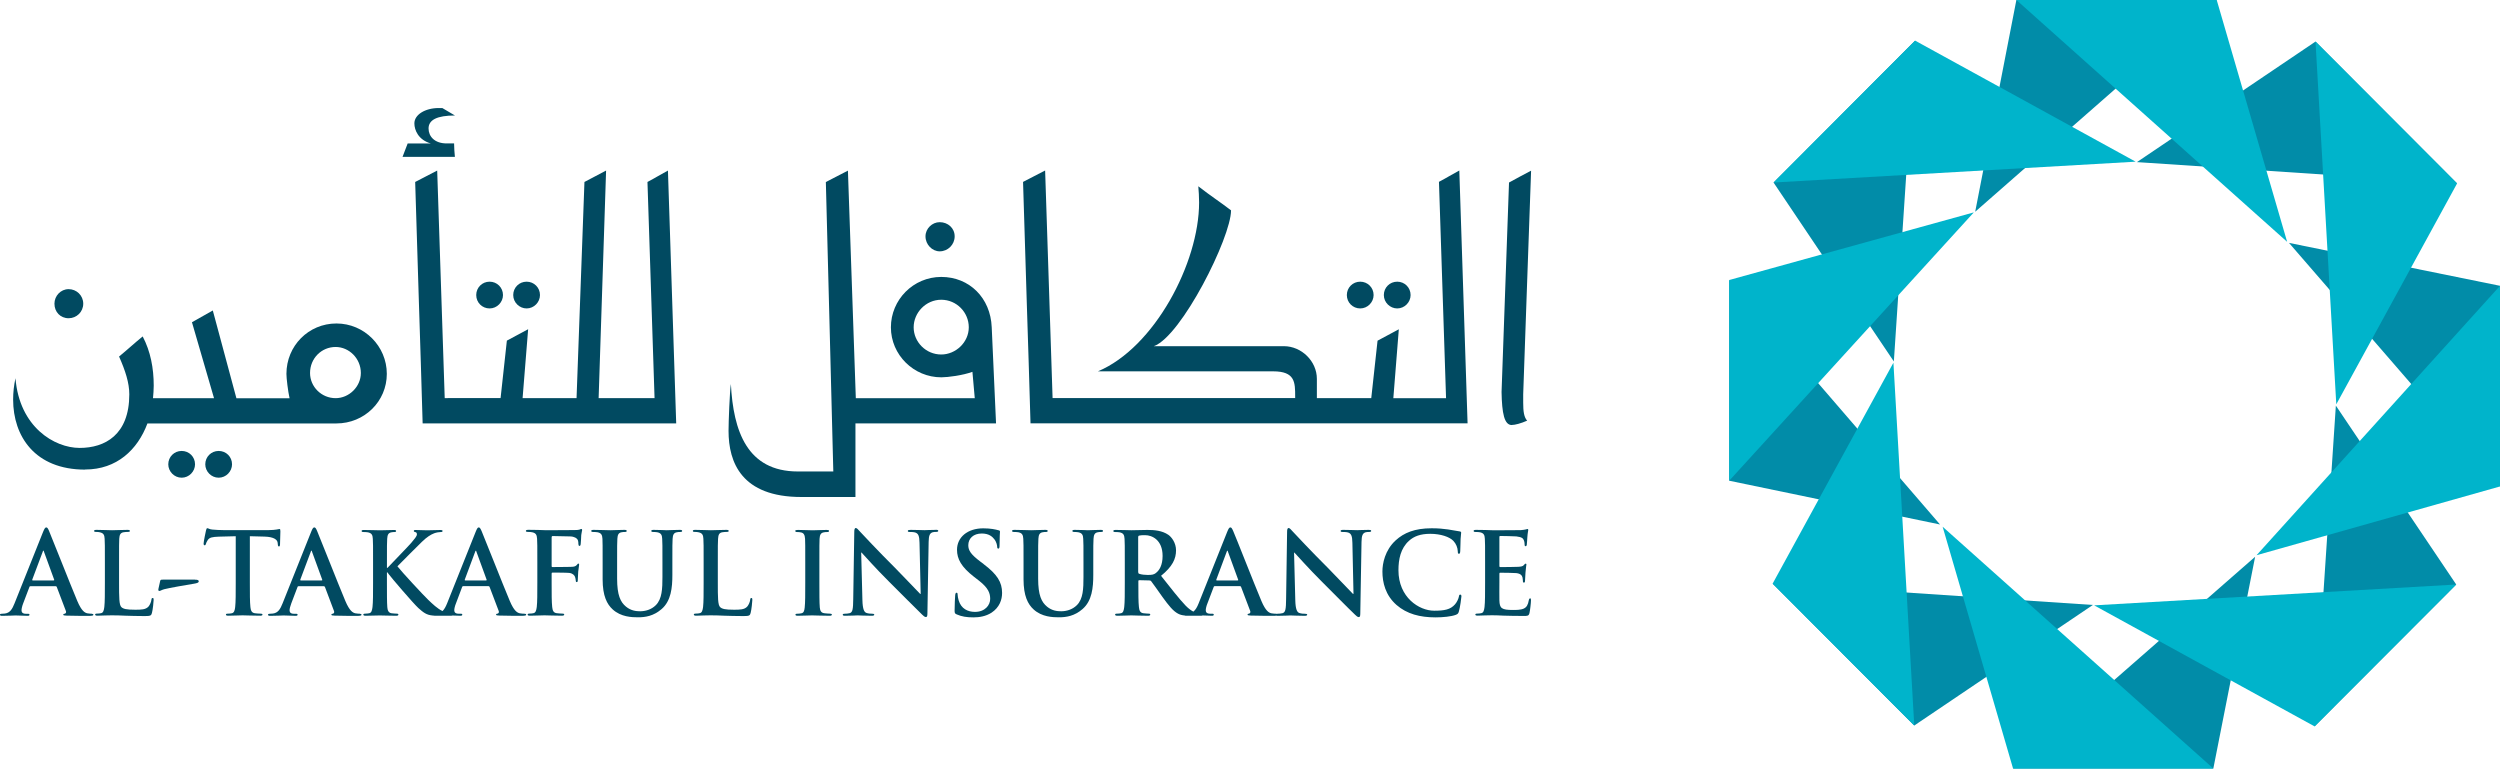 <svg xmlns="http://www.w3.org/2000/svg" id="Layer_1" data-name="Layer 1" viewBox="0 0 405.43 124.63"><defs><style>      .cls-1 {        fill: #00b4cb;      }      .cls-2 {        fill: #014a61;      }      .cls-3 {        fill: #018ca8;      }    </style></defs><polygon class="cls-3" points="326.46 124.63 358.94 124.63 365.72 90.29 326.46 124.63"></polygon><polygon class="cls-3" points="375.36 117.8 398.33 94.79 378.81 65.78 375.36 117.8"></polygon><polygon class="cls-1" points="398.33 94.79 375.36 117.8 339.61 98.17 398.33 94.79"></polygon><polygon class="cls-3" points="405.43 78.89 405.43 46.35 371.21 39.39 405.43 78.89"></polygon><polygon class="cls-1" points="405.43 46.35 405.43 78.89 365.95 90.04 405.43 46.35"></polygon><polygon class="cls-3" points="398.47 29.75 375.51 6.74 346.55 26.29 398.47 29.75"></polygon><polygon class="cls-1" points="375.51 6.73 398.47 29.75 378.88 65.57 375.51 6.73"></polygon><polygon class="cls-3" points="359.49 0 327 0 320.32 34.34 359.49 0"></polygon><polygon class="cls-1" points="327 0 359.49 0 370.91 39.22 327 0"></polygon><polygon class="cls-3" points="310.58 6.59 287.62 29.6 307.13 58.62 310.58 6.59"></polygon><polygon class="cls-1" points="287.62 29.6 310.58 6.59 346.34 26.22 287.62 29.6"></polygon><polygon class="cls-3" points="280.43 45.41 280.43 77.96 314.62 85.06 280.43 45.41"></polygon><polygon class="cls-1" points="280.43 77.96 280.43 45.41 320.1 34.44 280.43 77.96"></polygon><polygon class="cls-3" points="287.47 94.65 310.44 117.66 339.4 98.11 287.47 94.65"></polygon><polygon class="cls-1" points="310.44 117.66 287.47 94.65 307.06 58.82 310.44 117.66"></polygon><polygon class="cls-1" points="326.46 124.63 358.94 124.63 315.04 85.42 326.46 124.63"></polygon><g><path class="cls-2" d="M27.29,75.3c0,1.15.96,2.17,2.17,2.17s2.17-1.02,2.17-2.17c0-1.22-.96-2.17-2.17-2.17s-2.17.96-2.17,2.17Z"></path><path class="cls-2" d="M33.29,75.3c0,1.15.96,2.17,2.17,2.17s2.17-1.02,2.17-2.17c0-1.22-.96-2.17-2.17-2.17s-2.17.96-2.17,2.17Z"></path><path class="cls-2" d="M11.13,51.61c1.28,0,2.37-1.02,2.37-2.36s-1.09-2.36-2.37-2.36-2.3,1.09-2.3,2.36c0,1.34.96,2.36,2.3,2.36Z"></path><path class="cls-2" d="M13.82,76.14c5.11,0,8.49-3.19,10.09-7.47h14.94s15.71,0,15.71,0c4.53,0,8.17-3.57,8.17-8.04s-3.64-8.17-8.17-8.17-8.11,3.64-8.11,8.17c0,.7.25,2.81.51,3.96h-8.11s-.51,0-.51,0l-3.83-14.24-3.38,1.91,3.58,12.32h-9.9c.06-.64.12-1.34.12-2.04,0-2.81-.51-5.55-1.79-7.98-1.34,1.09-2.43,2.11-3.83,3.26,1.02,2.3,1.66,4.27,1.66,6.13,0,6.58-3.96,8.69-8.05,8.69s-9.77-3.38-10.41-11.3c-.25,1.15-.38,2.3-.38,3.45,0,5.94,3.51,11.37,11.69,11.37ZM54.43,56.27c2.17,0,4.09,1.85,4.09,4.22,0,2.23-1.92,4.08-4.09,4.08-2.3,0-4.15-1.85-4.15-4.08,0-2.37,1.85-4.22,4.15-4.22Z"></path><path class="cls-2" d="M73.65,23.26h-1.21c-1.98,0-2.94-1.15-2.94-2.43,0-1.4,1.4-2.1,4.28-2.1l-2.05-1.21h-.57c-2.24,0-3.96,1.09-3.96,2.49,0,1.08.64,2.68,2.68,3.26h-3.77l-.83,2.17h8.49c-.06-.51-.13-1.6-.13-2.17Z"></path><path class="cls-2" d="M72.63,64.57h0s-.51,0-.51,0l-1.22-36.91c-1.21.64-2.23,1.15-3.57,1.85.38,13.34.83,25.8,1.21,39.15h4.09s11.68,0,11.68,0h0s13.73,0,13.73,0h0s11.62,0,11.62,0l-1.34-41c-1.21.64-1.98,1.15-3.32,1.85l1.15,35.06h-8.11s-.96,0-.96,0l1.21-36.91-3.51,1.85-1.28,35.06h-8.17s-.58,0-.58,0l.9-11.18-3.45,1.85c-.32,2.88-.7,6.45-1.02,9.32h-8.56Z"></path><path class="cls-2" d="M79.4,50.02c1.21,0,2.17-1.02,2.17-2.17,0-1.21-.96-2.17-2.17-2.17s-2.17.96-2.17,2.17.96,2.17,2.17,2.17Z"></path><path class="cls-2" d="M85.4,50.02c1.21,0,2.17-1.02,2.17-2.17,0-1.21-.96-2.17-2.17-2.17s-2.17.96-2.17,2.17,1.02,2.17,2.17,2.17Z"></path><path class="cls-2" d="M129.98,80.6h8.75v-11.94h22.8l-.7-15.58c-.19-4.79-3.64-8.17-8.18-8.17s-8.17,3.7-8.17,8.17,3.7,8.11,8.17,8.11c1.08,0,3.51-.32,5.05-.89l.38,4.28h-19.29l-1.28-36.91c-1.21.64-2.24,1.15-3.58,1.85.39,15.39.83,31.55,1.21,46.94h-5.75c-8.24,0-10.47-6.58-10.86-14.18-.19,1.21-.38,6.13-.38,7.6,0,5.11,2.11,10.72,11.81,10.72ZM152.64,57.49c-2.49,0-4.47-2.04-4.47-4.41s1.98-4.47,4.47-4.47,4.47,2.04,4.47,4.47-2.11,4.41-4.47,4.41Z"></path><path class="cls-2" d="M152.39,40.76c1.34,0,2.43-1.09,2.43-2.43s-1.09-2.3-2.43-2.3c-1.21,0-2.3,1.03-2.3,2.3,0,1.34,1.09,2.43,2.3,2.43Z"></path><path class="cls-2" d="M226.59,50.02c1.21,0,2.17-1.02,2.17-2.17,0-1.21-.96-2.17-2.17-2.17s-2.17.96-2.17,2.17,1.02,2.17,2.17,2.17Z"></path><path class="cls-2" d="M220.59,50.02c1.21,0,2.17-1.02,2.17-2.17,0-1.21-.96-2.17-2.17-2.17s-2.17.96-2.17,2.17.96,2.17,2.17,2.17Z"></path><path class="cls-2" d="M233.36,29.52l1.15,35.06h-7.98s-.57,0-.57,0l.89-11.18-3.45,1.85c-.32,2.88-.7,6.45-1.02,9.32h-8.56s-.26,0-.26,0v-3.13c0-2.87-2.49-5.3-5.36-5.3h-21.08c4.47-1.6,12.52-17.63,12.52-22.03-2.11-1.6-3.07-2.17-5.31-3.9.07.83.13,1.66.13,2.62,0,9.84-7.28,23.56-16.41,27.39h28.42c3.57,0,3.57,1.79,3.57,4.09v.25h-39.34s0,0,0,0l-1.21-36.91c-1.21.64-2.23,1.15-3.58,1.85.38,13.35.83,25.8,1.21,39.15h3.58s43.1,0,43.1,0h0s11.69,0,11.69,0h0s12.51,0,12.51,0l-1.34-41c-1.21.64-1.98,1.15-3.32,1.85Z"></path><path class="cls-2" d="M245.17,68.92c.51,0,1.47-.25,2.49-.7-.51-.57-.64-1.47-.64-2.93v-1.34c.44-12.14.83-24.08,1.28-36.27-1.21.64-2.3,1.21-3.58,1.92l-1.21,33.97c.06,3.45.44,5.36,1.66,5.36Z"></path><path class="cls-2" d="M14.92,99.53c-.22,0-.5-.02-.77-.07-.39-.09-.92-.35-1.62-2.01-1.18-2.8-4.13-10.32-4.57-11.33-.18-.43-.29-.59-.46-.59-.18,0-.29.2-.52.74l-4.62,11.57c-.37.92-.72,1.55-1.57,1.66-.15.02-.4.04-.57.04-.15,0-.22.04-.22.15,0,.15.11.18.35.18.96,0,1.97-.06,2.17-.06.57,0,1.37.06,1.95.06.2,0,.31-.04.31-.18,0-.11-.05-.15-.28-.15h-.27c-.57,0-.74-.24-.74-.57,0-.22.09-.66.27-1.12l1-2.63c.03-.11.07-.15.16-.15h4.11c.09,0,.15.03.18.13l1.48,3.9c.09.22-.04.39-.17.42-.18.02-.26.05-.26.17,0,.13.22.13.55.15,1.48.04,2.82.04,3.48.04s.85-.04.85-.18c0-.13-.09-.15-.24-.15ZM8.69,94.13h-3.39c-.07,0-.09-.05-.07-.13l1.7-4.53c.02-.08.05-.17.11-.17s.07.09.09.17l1.66,4.55c.02.06,0,.11-.09.11Z"></path><path class="cls-2" d="M24.76,96.98c-.15,0-.19.11-.2.28-.04.35-.26.86-.48,1.11-.46.5-1.18.51-2.15.51-1.44,0-1.92-.13-2.23-.41-.39-.33-.39-1.6-.39-3.96v-3.24c0-2.8,0-3.32.03-3.9.04-.64.19-.96.68-1.05.22-.04.51-.06.72-.06.22,0,.33-.04.33-.16s-.13-.17-.39-.17c-.72,0-2.06.06-2.5.06-.5,0-1.66-.06-2.52-.06-.28,0-.4.04-.4.17s.11.16.31.16c.24,0,.46.02.61.06.61.13.76.43.79,1.05.04.59.04,1.1.04,3.9v3.24c0,1.69,0,3.15-.09,3.92-.07.53-.16.94-.53,1.01-.17.04-.39.07-.66.07-.22,0-.3.06-.3.15,0,.13.13.19.37.19.37,0,.85-.04,1.27-.04.44-.02.85-.02,1.05-.02.76,0,1.42.02,2.25.06.83.02,1.79.06,3.11.06.95,0,1.05-.09,1.16-.5.15-.53.28-1.91.28-2.12,0-.22-.02-.31-.15-.31Z"></path><path class="cls-2" d="M31.64,94h-5.23c-.32,0-.39.02-.44.24l-.28,1.27c-.04.19,0,.33.15.33s.44-.2.81-.29c.64-.18,4.02-.77,4.75-.88.52-.09.83-.15.83-.4,0-.22-.26-.26-.59-.26Z"></path><path class="cls-2" d="M42.86,87.02c1.64.04,2.14.55,2.17,1.03l.02.2c.02.28.06.37.2.37.11,0,.15-.11.16-.3,0-.48.06-1.75.06-2.14,0-.28-.02-.39-.15-.39-.07,0-.22.04-.5.09-.28.04-.68.09-1.27.09h-7.29c-.61,0-1.31-.04-1.84-.09-.46-.04-.65-.22-.79-.22-.11,0-.17.11-.22.35-.04.15-.39,1.83-.39,2.12,0,.2.04.3.17.3.11,0,.17-.07.2-.22.04-.15.13-.37.31-.64.28-.41.72-.5,1.79-.54l2.74-.07v7.55c0,1.7,0,3.15-.09,3.93-.06.53-.17.94-.54,1.01-.17.04-.39.07-.67.07-.22,0-.29.05-.29.15,0,.13.13.18.37.18.74,0,1.9-.06,2.32-.06.51,0,1.68.06,2.89.06.2,0,.35-.06.35-.18,0-.09-.09-.15-.3-.15-.28,0-.68-.04-.94-.07-.55-.08-.66-.48-.72-1-.09-.79-.09-2.25-.09-3.94v-7.55l2.32.06Z"></path><path class="cls-2" d="M58.39,99.53c-.22,0-.49-.02-.77-.07-.39-.09-.92-.35-1.62-2.01-1.18-2.8-4.13-10.32-4.57-11.33-.18-.43-.29-.59-.46-.59-.19,0-.3.2-.52.74l-4.62,11.57c-.37.92-.72,1.55-1.57,1.66-.15.02-.4.04-.57.04-.15,0-.22.04-.22.15,0,.15.11.18.35.18.96,0,1.97-.06,2.17-.06.57,0,1.36.06,1.95.06.2,0,.32-.04.32-.18,0-.11-.06-.15-.28-.15h-.28c-.57,0-.74-.24-.74-.57,0-.22.1-.66.28-1.12l1-2.63c.03-.11.07-.15.16-.15h4.11c.09,0,.15.03.19.13l1.47,3.9c.09.22-.04.39-.17.42-.18.02-.26.05-.26.17,0,.13.22.13.55.15,1.47.04,2.82.04,3.48.04s.85-.04.85-.18c0-.13-.09-.15-.24-.15ZM52.16,94.13h-3.39c-.07,0-.09-.05-.07-.13l1.7-4.53c.02-.08.05-.17.11-.17s.07.09.09.17l1.66,4.55c.02.06,0,.11-.09.11Z"></path><path class="cls-2" d="M85.06,99.53c-.22,0-.5-.02-.77-.07-.39-.09-.92-.35-1.62-2.01-1.18-2.8-4.13-10.32-4.57-11.33-.19-.43-.3-.59-.46-.59-.18,0-.29.2-.51.74l-4.62,11.57c-.22.54-.44.97-.75,1.26-.85-.42-1.6-1.14-2.32-1.83-.72-.68-4.33-4.57-4.99-5.43.63-.66,3.41-3.42,3.98-3.98.79-.77,1.42-1.16,1.99-1.38.35-.13.81-.2,1.07-.2.19,0,.28-.04.28-.17s-.13-.16-.31-.16c-.57,0-1.59.05-2.16.05-.5,0-1.51-.05-1.9-.05-.2,0-.29.03-.29.16,0,.11.07.15.24.18.19.04.26.17.26.37,0,.31-.41.77-.92,1.38-.53.62-3.22,3.37-3.85,4.05h-.09v-.81c0-2.8,0-3.32.04-3.9.04-.64.18-.96.68-1.05.22-.04.33-.05.51-.05.15,0,.26-.04.26-.17s-.13-.16-.38-.16c-.63,0-1.79.05-2.23.05s-1.6-.05-2.58-.05c-.28,0-.41.03-.41.16s.11.17.31.17c.26,0,.57.02.72.05.61.13.76.42.79,1.05.04.59.04,1.11.04,3.9v3.24c0,1.69,0,3.15-.09,3.92-.07.53-.16.94-.53,1.01-.17.03-.39.07-.66.07-.22,0-.3.06-.3.15,0,.13.13.19.37.19.74,0,1.9-.05,2.32-.05.46,0,1.62.05,2.65.05.2,0,.35-.05.35-.19,0-.09-.09-.15-.24-.15-.24,0-.65-.04-.9-.07-.46-.07-.63-.48-.66-1-.06-.79-.06-2.25-.06-3.94v-1.68h.09l.2.28c.39.54,4.02,4.79,4.82,5.51.79.7,1.29,1.11,2.29,1.2.07,0,.14.01.22.02.05,0,.08.02.15.02.12,0,.24,0,.36,0,.16,0,.34,0,.55,0h1.6c.17,0,.27-.01.34-.04.44.02.9.04,1.28.04.2,0,.32-.04.32-.18,0-.11-.06-.15-.28-.15h-.28c-.57,0-.74-.24-.74-.57,0-.22.09-.66.28-1.12l.99-2.63c.04-.11.07-.15.17-.15h4.11c.09,0,.15.03.18.13l1.48,3.9c.09.22-.04.39-.17.42-.18.02-.26.05-.26.17,0,.13.22.13.55.15,1.47.04,2.82.04,3.48.04s.85-.04.85-.18c0-.13-.09-.15-.24-.15ZM78.83,94.13h-3.39c-.07,0-.09-.05-.07-.13l1.69-4.53c.02-.08.06-.17.11-.17s.07.09.09.17l1.66,4.55c.02.06,0,.11-.09.11Z"></path><path class="cls-2" d="M94.27,85.78c-.09,0-.19.08-.3.11-.18.06-.4.06-.75.07-.42.02-4.16.02-4.86.02-.26,0-.68-.02-1.16-.04-.48,0-1.02-.02-1.49-.02-.28,0-.43.04-.43.19,0,.11.13.15.31.15.26,0,.57.02.72.06.61.13.75.43.79,1.05.04.59.04,1.1.04,3.9v3.24c0,1.77,0,3.15-.09,3.92-.07.53-.17.94-.54,1.01-.16.04-.39.07-.66.07-.2,0-.28.06-.28.15,0,.15.13.19.39.19.7,0,1.86-.06,2.34-.06s1.64.06,2.8.06c.28,0,.4-.06.4-.19,0-.09-.07-.15-.31-.15-.26,0-.67-.04-.92-.07-.55-.07-.66-.48-.72-1.01-.09-.78-.09-2.16-.09-3.92v-1.49c0-.13.04-.16.13-.16.31,0,2.27,0,2.73.05.57.07.85.4.94.66.07.22.11.44.11.57s.03.26.15.26c.18,0,.18-.18.18-.35,0-.13.04-.98.07-1.34.06-.57.15-1.03.15-1.14s-.04-.17-.11-.17c-.11,0-.15.07-.24.19-.19.24-.44.31-.79.33-.25.02-.51.02-.83.02l-2.36.02c-.11,0-.13-.05-.13-.17v-4.6c0-.2.06-.26.17-.26l2.84.06c.7.02,1.09.3,1.22.55.11.26.11.55.11.7.02.2.06.29.18.29s.17-.11.19-.26c.04-.22.08-1.31.09-1.49.05-.48.15-.7.15-.83,0-.09-.06-.17-.13-.17Z"></path><path class="cls-2" d="M110.22,85.93c-.72,0-1.88.06-2.1.06-.02,0-1.18-.06-2.12-.06-.25,0-.38.04-.38.17s.11.17.32.17.51.02.66.05c.61.13.76.43.79,1.05.04.59.04,1.11.04,3.9v2.3c0,1.9-.06,3.56-1.07,4.57-.74.74-1.73.99-2.54.99-.62,0-1.47-.07-2.3-.75-.9-.74-1.44-1.86-1.44-4.53v-2.58c0-2.8,0-3.32.04-3.9.04-.64.18-.96.68-1.05.22-.04.33-.05.54-.05.19,0,.3-.04.3-.17s-.13-.17-.4-.17c-.66,0-1.82.06-2.27.06-.55,0-1.71-.06-2.69-.06-.27,0-.4.04-.4.17s.11.17.31.17c.26,0,.57.02.72.05.61.13.75.43.79,1.05.03.59.03,1.11.03,3.9v2.69c0,2.67.7,4.03,1.64,4.88,1.34,1.22,3.11,1.27,4.09,1.27,1.2,0,2.52-.2,3.83-1.33,1.55-1.33,1.75-3.5,1.75-5.54v-1.97c0-2.8,0-3.32.04-3.9.04-.64.19-.96.68-1.05.22-.04.33-.05.54-.05.22,0,.33-.04.33-.17s-.13-.17-.39-.17Z"></path><path class="cls-2" d="M121.86,96.98c-.15,0-.19.11-.2.28-.03.35-.26.86-.48,1.11-.46.5-1.18.51-2.15.51-1.44,0-1.92-.13-2.23-.41-.39-.33-.39-1.6-.39-3.96v-3.24c0-2.8,0-3.32.04-3.9.04-.64.18-.96.68-1.05.22-.04.51-.06.72-.06.22,0,.33-.04.33-.16s-.13-.17-.38-.17c-.72,0-2.06.06-2.51.06-.5,0-1.66-.06-2.52-.06-.28,0-.41.04-.41.17s.11.16.31.16c.24,0,.46.02.61.06.61.13.76.43.79,1.05.04.59.04,1.1.04,3.9v3.24c0,1.69,0,3.15-.09,3.92-.07.53-.17.94-.54,1.01-.16.04-.39.07-.66.07-.22,0-.3.06-.3.15,0,.13.13.19.37.19.37,0,.85-.04,1.27-.04.44-.02.85-.02,1.05-.02.76,0,1.42.02,2.25.06.83.02,1.79.06,3.11.06.96,0,1.05-.09,1.16-.5.15-.53.28-1.91.28-2.12,0-.22-.02-.31-.15-.31Z"></path><path class="cls-2" d="M134.63,99.52c-.28,0-.68-.04-.94-.07-.55-.07-.68-.41-.74-.9-.07-.79-.07-2.25-.07-4.03v-3.24c0-2.8,0-3.32.03-3.9.04-.64.19-.96.69-1.05.22-.04.36-.05.55-.05s.3-.04.3-.19c0-.11-.15-.15-.39-.15-.7,0-1.79.06-2.25.06-.53,0-1.7-.06-2.4-.06-.29,0-.44.04-.44.15,0,.15.11.19.3.19.22,0,.46.02.66.07.41.09.59.4.63,1.03.03.59.03,1.11.03,3.9v3.24c0,1.79,0,3.24-.09,4.02-.06.53-.16.85-.54.92-.17.04-.38.07-.66.07-.22,0-.3.06-.3.15,0,.13.13.18.36.18.74,0,1.9-.06,2.33-.06.49,0,1.66.06,2.87.06.2,0,.35-.06.35-.18,0-.09-.09-.15-.29-.15Z"></path><path class="cls-2" d="M151.74,85.93c-.9,0-1.6.05-1.81.05-.39,0-1.27-.05-2.23-.05-.27,0-.48.02-.48.17,0,.11.07.17.29.17.26,0,.7,0,.98.11.44.18.61.54.63,1.66l.19,8.27h-.09c-.31-.29-2.8-2.95-4.05-4.2-2.69-2.67-5.49-5.67-5.71-5.91-.31-.33-.48-.57-.68-.57-.18,0-.24.26-.24.63l-.17,10.9c-.02,1.6-.09,2.14-.57,2.28-.26.07-.59.09-.83.09-.19,0-.3.04-.3.15,0,.17.17.18.41.18.96,0,1.82-.06,1.99-.06.35,0,1.09.06,2.29.06.26,0,.42-.04.42-.18,0-.11-.11-.15-.31-.15-.29,0-.65-.02-.96-.13-.37-.13-.61-.61-.65-2.05l-.2-7.74h.06c.33.35,2.37,2.65,4.38,4.64,1.92,1.9,4.28,4.31,5.44,5.42.2.2.42.4.62.4.17,0,.24-.16.24-.57l.2-11.62c.02-1.03.17-1.42.68-1.57.22-.05.37-.05.55-.05.22,0,.33-.06.33-.17,0-.15-.18-.17-.42-.17Z"></path><path class="cls-2" d="M159.5,91.46l-.52-.39c-1.53-1.16-1.95-1.8-1.95-2.65,0-1.1.83-1.9,2.19-1.9,1.2,0,1.73.55,2.01.9.39.48.48,1.05.48,1.22,0,.22.06.33.19.33.15,0,.2-.15.2-.55,0-1.44.07-1.97.07-2.21,0-.13-.09-.19-.26-.22-.48-.13-1.25-.31-2.45-.31-2.56,0-4.26,1.45-4.26,3.48,0,1.49.7,2.78,2.73,4.36l.85.66c1.53,1.2,1.8,2.05,1.8,2.95,0,.98-.81,2.1-2.47,2.1-1.15,0-2.23-.5-2.64-1.86-.09-.31-.17-.7-.17-.94,0-.15-.02-.31-.18-.31-.15,0-.2.2-.22.48-.02.3-.09,1.4-.09,2.42,0,.4.05.5.35.62.79.35,1.62.48,2.69.48.98,0,2.01-.17,2.93-.75,1.33-.87,1.73-2.14,1.73-3.21,0-1.75-.79-3.02-3.02-4.7Z"></path><path class="cls-2" d="M178.52,85.93c-.72,0-1.88.06-2.1.06-.02,0-1.18-.06-2.12-.06-.26,0-.39.04-.39.17s.11.17.31.17.52.02.66.05c.61.13.76.43.79,1.05.04.59.04,1.11.04,3.9v2.3c0,1.9-.05,3.56-1.07,4.57-.74.74-1.73.99-2.54.99-.62,0-1.48-.07-2.3-.75-.9-.74-1.44-1.86-1.44-4.53v-2.58c0-2.8,0-3.32.04-3.9.04-.64.19-.96.68-1.05.22-.04.33-.05.53-.05.19,0,.3-.04.3-.17s-.13-.17-.41-.17c-.66,0-1.82.06-2.27.06-.55,0-1.71-.06-2.69-.06-.28,0-.41.04-.41.17s.11.17.31.17c.26,0,.57.02.72.05.61.13.75.43.79,1.05.04.59.04,1.11.04,3.9v2.69c0,2.67.7,4.03,1.64,4.88,1.34,1.22,3.11,1.27,4.09,1.27,1.2,0,2.53-.2,3.83-1.33,1.55-1.33,1.75-3.5,1.75-5.54v-1.97c0-2.8,0-3.32.04-3.9.04-.64.19-.96.68-1.05.22-.04.33-.05.53-.05.22,0,.33-.04.33-.17s-.13-.17-.39-.17Z"></path><path class="cls-2" d="M221.93,85.93c-.9,0-1.6.05-1.81.05-.39,0-1.27-.05-2.23-.05-.28,0-.48.02-.48.17,0,.11.08.17.3.17.26,0,.7,0,.98.11.44.18.61.54.63,1.66l.18,8.27h-.09c-.32-.29-2.8-2.95-4.05-4.2-2.69-2.67-5.49-5.67-5.71-5.91-.31-.33-.48-.57-.68-.57-.18,0-.24.26-.24.63l-.16,10.9c-.02,1.6-.09,2.14-.57,2.28-.26.07-.59.09-.83.09-.05,0-.07.01-.11.02-.03,0-.06-.02-.11-.02-.22,0-.5-.02-.77-.07-.39-.09-.92-.35-1.62-2.01-1.18-2.8-4.12-10.32-4.57-11.33-.19-.43-.29-.59-.46-.59-.18,0-.3.2-.52.74l-4.62,11.57c-.24.6-.49,1.06-.86,1.35-.34-.18-.76-.47-1.24-.96-1.09-1.14-2.36-2.78-4-4.85,1.86-1.51,2.43-2.76,2.43-4.13,0-1.24-.74-2.17-1.25-2.52-1-.68-2.23-.79-3.39-.79-.57,0-1.97.05-2.6.05-.39,0-1.55-.05-2.52-.05-.28,0-.41.04-.41.17s.11.17.31.17c.26,0,.57.02.72.05.61.13.75.42.79,1.05.04.59.04,1.11.04,3.9v3.24c0,1.69,0,3.15-.09,3.92-.07.54-.16.94-.53,1.01-.17.04-.39.07-.66.07-.22,0-.29.05-.29.15,0,.13.13.19.37.19.74,0,1.9-.06,2.25-.06.28,0,1.64.06,2.71.06.24,0,.37-.06.37-.19,0-.09-.07-.15-.22-.15-.22,0-.63-.04-.9-.07-.55-.07-.66-.48-.72-1.01-.09-.77-.09-2.23-.09-3.94v-.26c0-.11.05-.15.15-.15l1.6.04c.13,0,.24.02.33.13.24.28,1.09,1.53,1.82,2.54,1.03,1.42,1.73,2.29,2.52,2.71.31.17.63.26,1.1.31.06.03.14.04.27.04.14,0,.28,0,.43,0,.07,0,.11,0,.18,0h1.75c.12,0,.2-.02.26-.05.49.02,1.05.05,1.5.05.2,0,.32-.04.32-.18,0-.11-.06-.15-.28-.15h-.28c-.57,0-.74-.24-.74-.57,0-.22.09-.66.28-1.12l1-2.63c.03-.11.07-.15.16-.15h4.11c.09,0,.15.03.18.13l1.48,3.9c.09.22-.04.39-.17.42-.19.02-.26.05-.26.17,0,.13.22.13.55.15,1.47.04,2.82.04,3.48.04.32,0,.51,0,.64-.03.07.03.17.03.3.03.96,0,1.82-.06,1.99-.06.35,0,1.09.06,2.28.06.26,0,.43-.04.43-.18,0-.11-.11-.15-.32-.15-.29,0-.64-.02-.96-.13-.37-.13-.61-.61-.65-2.05l-.2-7.74h.06c.33.35,2.38,2.65,4.38,4.64,1.91,1.9,4.27,4.31,5.44,5.42.2.2.42.4.62.4.17,0,.24-.16.24-.57l.2-11.62c.02-1.03.17-1.42.68-1.57.22-.05.37-.05.56-.05.22,0,.33-.06.33-.17,0-.15-.19-.17-.42-.17ZM187.45,92.93c-.33.24-.57.31-1.31.31-.46,0-1.01-.05-1.4-.19-.13-.06-.16-.13-.16-.33v-5.6c0-.15.03-.22.16-.26.19-.06.52-.07.98-.07,1.09,0,2.82.75,2.82,3.37,0,1.51-.54,2.36-1.09,2.76ZM200.71,94.13h-3.39c-.07,0-.09-.05-.07-.13l1.69-4.53c.02-.08.06-.17.11-.17.05,0,.07.09.09.17l1.66,4.55c.02.06,0,.11-.1.11Z"></path><path class="cls-2" d="M236.82,96.43c-.15,0-.19.07-.24.37-.07.33-.31.86-.62,1.21-.74.85-1.73,1.03-3.37,1.03-2.47,0-5.8-2.17-5.8-6.56,0-1.79.35-3.54,1.7-4.77.81-.74,1.86-1.14,3.46-1.14,1.7,0,3.13.5,3.74,1.14.46.48.7,1.12.72,1.69,0,.26.04.41.18.41.17,0,.2-.15.22-.42.04-.37.02-1.38.06-1.99.04-.64.09-.86.09-1.01,0-.11-.07-.2-.28-.22-.55-.06-1.14-.22-1.84-.31-.85-.11-1.53-.19-2.67-.19-2.75,0-4.49.74-5.82,1.95-1.77,1.62-2.16,3.8-2.16,5.05,0,1.79.48,3.85,2.29,5.44,1.68,1.46,3.8,2.01,6.32,2.01,1.18,0,2.58-.13,3.31-.42.31-.13.39-.22.48-.54.19-.63.41-2.23.41-2.45,0-.15-.04-.28-.17-.28Z"></path><path class="cls-2" d="M248.13,97.06c-.13,0-.17.08-.2.28-.13.75-.35,1.14-.83,1.36-.48.22-1.25.22-1.73.22-1.88,0-2.17-.28-2.21-1.55-.02-.53,0-2.23,0-2.85v-1.45c0-.11.02-.19.11-.19.44,0,2.27.02,2.61.06.68.07.94.35,1.03.72.05.24.05.48.07.66,0,.09.04.16.17.16.17,0,.17-.2.17-.35,0-.13.06-.86.07-1.23.07-.94.15-1.24.15-1.35s-.05-.14-.13-.14c-.09,0-.16.09-.29.24-.16.19-.44.24-.88.27-.42.04-2.54.04-2.95.04-.11,0-.13-.07-.13-.2v-4.66c0-.13.04-.18.13-.18.37,0,2.3.04,2.62.07.92.11,1.11.33,1.23.66.09.22.11.54.11.67,0,.16.04.26.16.26s.17-.11.19-.21c.04-.22.07-1.03.09-1.21.06-.85.15-1.07.15-1.2,0-.09-.02-.17-.11-.17s-.21.06-.3.07c-.15.04-.44.08-.79.11-.35.02-4.01.02-4.6.02-.26,0-.68-.02-1.16-.04-.46,0-.99-.02-1.49-.02-.28,0-.41.04-.41.17s.11.17.31.17c.26,0,.57.02.72.05.61.13.76.43.79,1.05.04.59.04,1.11.04,3.9v3.24c0,1.69,0,3.15-.09,3.92-.07.54-.16.94-.53,1.01-.17.04-.39.07-.66.07-.22,0-.3.06-.3.15,0,.13.13.18.37.18.37,0,.85-.04,1.27-.04.44-.02.85-.02,1.05-.02.55,0,1.12.02,1.91.06.79.02,1.81.05,3.19.05.7,0,.87,0,.99-.48.09-.37.24-1.62.24-2.05,0-.18,0-.33-.15-.33Z"></path></g></svg>